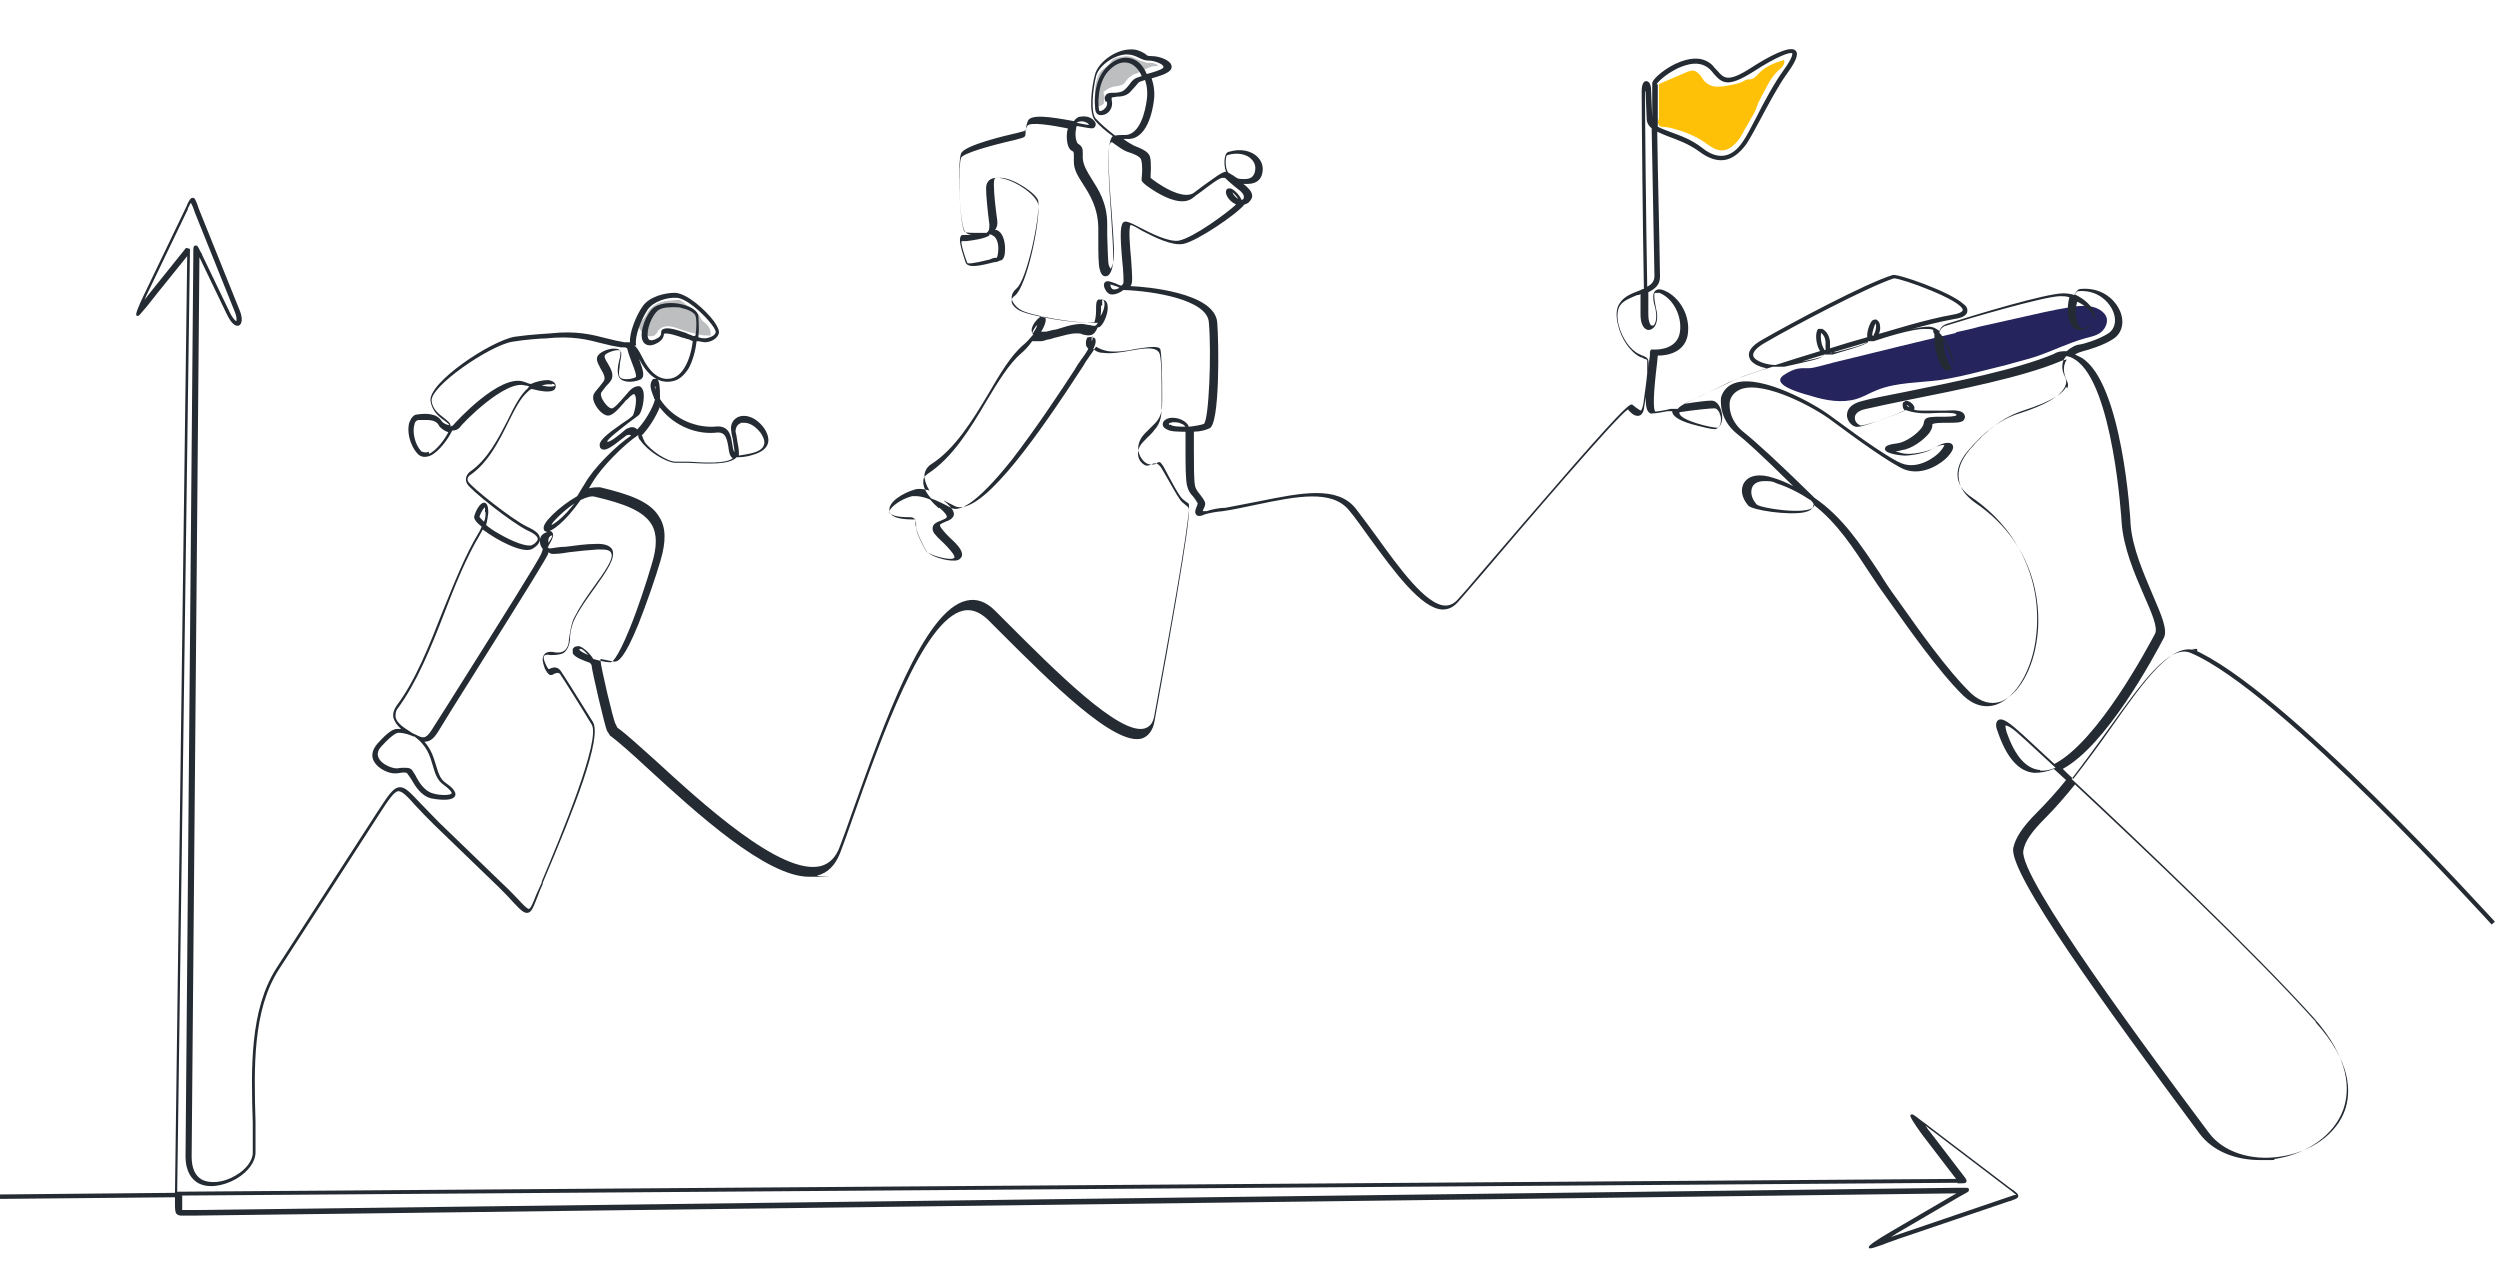 <?xml version="1.0" encoding="UTF-8"?>
<svg xmlns="http://www.w3.org/2000/svg" version="1.1" viewBox="0 0 450 231.1">
  <defs>
    <style>
      .cls-1 {
        fill: #ffc107;
      }

      .cls-2 {
        fill: #252b33;
      }

      .cls-3 {
        fill: #25245d;
      }

      .cls-4 {
        fill: #bcbec0;
      }
    </style>
  </defs>
  <!-- Generator: Adobe Illustrator 28.7.0, SVG Export Plug-In . SVG Version: 1.2.0 Build 136)  -->
  <g>
    <g id="Layer_1">
      <g id="Layer_1-2" data-name="Layer_1">
        <g id="_x38_-2">
          <path class="cls-4" d="M118.4,59.6c0,.2-.2.4-.3.5-.3.4-.8.5-1.3.4s-.8-.4-1.2-.7c-.3-.3-.5-.6-.6-.9,0-.7.6-1.2,1-1.7.3-.4.5-.9.8-1.3.5-.7,1.3-1.2,2.2-1.5s1.8-.3,2.7-.4h.6c.2,0,.3.2.5.3.6.5,1.3,1,1.9,1.4.4.3.8.6,1.1,1,.3.4.4.8.7,1.1,0,0,.3.2.5.4.6.5,1,1.2.9,2v.2h-.2c-.7,0-1.3,0-2-.2-1.2-.3-2.4-.6-3.5-1-1.3-.5-2.7-.9-3.8.4Z"/>
          <path class="cls-4" d="M198.8,18.4c-.2.4-.5.6-.9.7h-.3s0-.1-.1-.2c-.6-1.7-.5-3.7.2-5.3.1-.3.3-.6.6-.9.4-.4.9-.7,1.3-1.1.3-.3.5-.8.9-1,.3-.2.6-.2.9-.3.7-.1,1.3-.3,2-.1.4,0,.7.2,1.1.4.4.2.9.4,1.3.5.2,0,.4.2.6.2h.7c.5,0,.9.2,1.3.4h0v.2h-.3c-.4,0-.7,0-1.1.2-.9.3-1.7.9-2.6,1.2-.2,0-.4.1-.5.2-.2.1-.4.3-.6.4-.3.3-.6.6-.8.9-.1.2-.2.3-.4.4-.3.2-.7.2-1,.3-.7,0-1.4.3-2,.7-.6.4-.5.4-.4.7s.2.7,0,1.1v.4Z"/>
          <path class="cls-1" d="M298.6,15.6v-.4s.2-.1.3-.2c1.6-.7,3.3-1.4,4.9-2.1.3-.1.6-.2.9-.2.5,0,.9.4,1.3.8s.5.9.9,1.2c.6.6,1.4.9,2.2.9s1.6-.1,2.4-.3c.7-.1,1.5-.3,2.2-.6.3-.2.6-.4.9-.4s.5,0,.8-.1c.5-.2.8-.6,1.2-1,1.2-1.3,2.9-1.9,4.5-2.4.2.3,0,.8-.2,1.1s-.5.5-.8.8c-1,.9-1.7,2.1-2.3,3.3-.2.4-.5.9-.7,1.3s-.4.8-.6,1.2c-.2.4-.3.9-.5,1.3-.2.5-.5,1-.8,1.5-.4.7-.8,1.4-1.2,2.1-.6,1.2-1.3,2.3-2.4,3.1-.3.2-.7.4-1.1.5-.7.2-1.5,0-2.2-.4s-1.2-.8-1.8-1.2c-1.7-1.1-3.6-1.8-5.5-2.3s-2,0-2.4-.6,0-.9,0-1.3v-5.5h0Z"/>
          <path class="cls-3" d="M352.1,59.8c1.4-.3,2.8-.6,4.2-1,2.2-.5,4.5-1,6.7-1.5,3.2-.7,6.4-1.5,9.6-2,2.2-.4,4.9-.5,6.3,1.3.7.9.3,2.2-.5,3s-2,1-3.1,1.3c-3.2.9-6.1,2.4-9.2,3.4-1.6.5-3.3.9-5,1.4l-4.8,1.2c-2.3.6-4.6,1.1-7,1.5-3.8.5-7.9.4-11.4,1.8-1.3.5-2.4,1.2-3.7,1.6-2.6.8-5.5.3-8.1-.5-1.4-.4-7.7-2-5-3.8s3.7-1,5.2-1.3,3.4-.9,5.2-1.3c6.9-1.7,13.8-3.4,20.7-5h-.1Z"/>
          <path class="cls-2" d="M395.5,117.2c-4.4-1.9-9.3,5-15.5,13.8-2.1,3-4.4,6.1-6.8,9.2-.7-.6-1.3-1.2-1.9-1.8,7.9-4.3,16.3-20,18.2-23.6.7-1.4-.4-4-2-7.7-1.6-3.8-3.7-8.5-4-12.8,0-1-1.5-25.4-8.8-29.9-.4-.2-.8-.4-1.2-.6.5-.3,1.1-.5,1.5-.6.8-.2,3.6-1,5.4-2.2,1.4-.9,2-2.6,1.4-4.5-.8-2.4-3.3-4.8-7.2-4.5-.4,0-.8.2-1.2,1.1-.7-.2-1.3-.3-2-.3-3.1,0-15.7,3.8-21,5.5-.6.2-1.1.6-1.3,1.3-.6-.5-1.2-.8-2-.8s-2,.2-3.2.5c2.5-.7,5.2-1.4,8-1.9,1.3-.2,2-.6,2.2-1.2.1-.5,0-1-.7-1.5-2.4-2.2-11.9-5.5-12.7-5.2-4.9,1.5-18,8.5-23.4,11.6-2,1.1-2.8,2.2-2.4,3.3.3,1,1.7,1.6,3.1,1.9-2.4.8-4.3,1.4-5.3,1.9-.3,0-1.4.7-2.8,1.3-2.1,1-4.7,2.2-6.5,3.1-.6.3-1.1.6-1.4,1h-1.3c-1.2.3-2,.4-2.7.5-.5-.3-.4-3.3.3-9,0-.4.1-.8.1-1.1h.1s4.7.2,5.3-3.8c.5-3.3-1.4-6.7-4.2-7.9-.7-.3-1.2-.3-1.6,0-.7.6-.4,2,0,3.4h0c.3,1.6,0,2.6-.4,2.9-.2,0-.3,0-.3,0-.2,0-.6-.6-.6-2v-4c1.2-.6,2.1-1.3,2.1-2.8-.1-7.2-.4-18.4-.5-26.1.6.3,1.3.6,2.1.9,1.6.6,3.6,1.3,5.5,2.7,1.6,1.2,3.1,1.7,4.5,1.5s2.7-1.2,3.9-2.8c.6-.9,1.5-2.5,2.5-4.4,1.5-2.8,3.3-6.2,4.9-8.4s2.1-3.5,1.5-4.1c-1-1-4.9,1.1-8,3.1-4.2,2.7-4.9,1.9-6.1.5-.3-.3-.6-.6-.9-1-1.4-1.3-3.3-1.5-5.7-.6-2.5.9-5.1,3.1-5.1,3.9v6.7-.5l-.2-4.9c0-1.6-.7-1.7-.9-1.7-.5,0-.8.7-.8,1.8,0,4.6.2,25.1.4,35.6-.3,0-.5.2-.8.3-1.3.5-2.7,1-3.5,2.2-.7.9-.8,2.4-.3,4.2.5,2.1,2,4.6,4,5.6.3,0,.5.2.7.3.3,0,.5.2.5.3v2.2c-.1,1.4-.4,3.3-.7,5.6-.2,1-.4,1.1-.4,1.2-.2,0-.7-.4-1-.6-.2-.2-.4-.3-.5-.4-.4-.3-.7-.5-10.7,10.9-5.5,6.3-12.1,14-16.9,19.6-1.5,1.8-2.8,3.3-3.9,4.5-.6.7-1.4,1.1-2.2,1.1-3.5,0-8.5-7-12.4-12.4-1.4-1.9-2.7-3.7-3.8-5.1-3.3-4.1-9.8-2.8-17.2-1.3-2,.4-4.1.8-6.2,1.2-1.1,0-2.5.3-3.4.6-.4,0-.6,0-.7,0,0,0,.1-.4.2-.5.2-.4.3-.8.2-1.1-.2-.5-.6-1-.9-1.4-.4-.5-.8-1-.9-1.6-.2-1-.2-3.8-.2-6.4v-3.3h0c1.1,0,2.2-.3,2.8-.6,1.9-.7,1.7-15.4,1.4-19.1-.5-5.4-13-6.4-15.6-6.5,0,0,0,0,.1-.2.3-.5.2-1.7,0-4.7-.2-2.1-.5-5.5-.1-6.1.3,0,1.2.5,2,1,2.3,1.2,5.5,2.8,7.5,2.4,2.5-.5,9.7-5.4,11-7.1.2,0,.5-.2.7-.3.4-.4.7-.8.7-1.2,0-.8-.7-1.4-1-1.7h0s-.3-.3-.6-.5c.9,0,2.6.2,3.3-1.5.4-1.2.2-2.4-.7-3.3-1.1-1.2-3.2-1.6-5.1-1-.3,0-.7.3-.8,1-.2.8-.1,1.9.2,2.6-.7,0-2.1,1.1-4.2,2.6-.5.4-1.1.8-1.6,1.2-2.1,1.5-6.9-1.9-7.8-2.7,0-.6.2-2.6-.1-3.8-.3-1-1.7-1.5-2.9-2-.4-.2-1.1-.6-1.9-1.2h.6c3.7.3,4.7-5.2,4.9-6.9.2-1.4,0-2.8-.4-4h0c1.4-.4,2.7-.8,3.3-1.4.3-.3.4-.7.2-1.1-.4-.9-2.3-1.5-3.4-1.5s-.9-.2-1.4-.5c-.7-.4-1.5-.8-2.7-.7-2.6.1-5.6,2.3-6.2,4.5-.6,2.2-1.2,6.8,0,8.3.7.8,1.9,1.9,3.2,2.8-1,.9-.9,5.2-.2,13.7.2,3.2.5,6.2.4,8.1,0,.9-.4,1.9-.6,2.1,0,0-.1-.2-.3-.6-.2-.6-.2-3.2-.3-5.5v-2c0-3.8-1.6-6.2-2.8-8.1-.8-1.3-1.5-2.4-1.6-3.7v-.9c0-.7,0-1.2-.8-1.7-.3-.1-.7-1.4-.4-2.7,0-.1,0-.3.1-.5h.2c1.5.3,2.3.4,2.6.4s.5-.2.6-.5,0-.6-.3-.9c-.4-.5-1.3-.9-2.4-.7-.5,0-.9.4-1.2.8-4.3-.8-7.8-1.3-8.3,0-.3.8-.3,1.3-.3,1.6h0l-.4.2-1.1.3c-2.2.5-9.5,2.2-10.2,3.7-.6,1.4-.4,11,.5,13.7.3.7.9,1,1.6,1h-.8c-.3,0-.6,0-.9,0-.2,0-.4,0-.5.3-.3.6,0,1.9.9,4.6h0c.4,1.1,2.4.7,5.1,0,.5,0,.9-.2,1.1-.3.7,0,.9-1.1.9-1.7.1-1.2-.2-3.3-1.5-3.8h-.3c.4-.5.5-1.1.4-1.8-.3-2.1-.6-4.8-.6-6.4s.4-1.1,1.2-1.2c2.3,0,6.6,2.9,6.8,4.2.3,3.2-2.1,14.2-3.9,15.7-.6.5-.9,1.1-.9,1.7s.6,1.5,1.5,2.1c1.6,1.1,10.3,2.6,14,2.4h0c-.3.7-.6.6-1.5.4-.4,0-.9-.2-1.4-.2-1.1,0-2.4.3-3.6.7s-1.1.3-1.6.4l-1.2.3c-.2,0-.4,0-.5,0h-.4c.4-.6.7-1.3.8-1.8s0-.8-.3-.9c-.3-.2-.7,0-1.2.5s-1.3,1.7-.9,2.4c0,0,.1.2.2.3-.6.7-1.2,1.4-1.7,1.8-2.3,1.9-4.3,5.3-6.4,8.9-2.8,4.7-6,9.9-10.2,12.6-.8.5-1.2,1.2-1.3,2,0,.9.3,1.8.9,2.8-1-.3-1.9-.4-2.6-.2-2.1.6-4.8,2.2-4.6,3.8.1,1.1,1.6,1.6,4.3,1.6s.4,0,.4,0v.8c0,1.3,1.5,4.1,1.9,4.8.6,1,3.6,1.9,5.1,1.8.7,0,1.1-.3,1.3-.7.2-.5,0-1.2-.8-2.1-.4-.5-.9-.9-1.4-1.4s-.9-.9-1.2-1.3c-.5-.6-.5-.8-.5-.9,0-.2.6-.4,1-.6.6-.2,1.3-.5,1.5-1.2.1-.6-.4-1.4-1.6-2.4,0,0-.1,0-.2-.2l1.8.9c.3.2.7.3,1.1.3,5,0,14.3-13.3,22.1-25.3.4-.7.8-1.3,1.1-1.7,0,0,.1-.2.2-.3.4-.5.7-1.1,1.1-1.6.5.3,1.1.6,2.1.8,1.5.2,3.3,0,5.1-.4,2.1-.3,4.3-.7,4.4.2.2,1.2.3,4.4.3,7.6v1.2c0,1.7,0,3-1.2,4.3-.3.3-.6.6-.9.9l-1,1c-1.1,1.1-1.5,2.5-1,3.8.4,1,1.2,1.8,2,1.8s.9,0,1.2-.3c.4-.2.5-.2.8.2.3.3.7,1.2,1.2,2.1.7,1.3,1.5,2.8,2.2,3.8.3.4.7.7,1.1,1,.1,0,.3.2.4.3.3,1.4-1.8,14.2-6.2,38-.2,1.4-.8,2.1-1.7,2.4-4.5,1.4-16.3-10.5-25-19.2l-2-2c-1.6-1.6-3.3-2.2-5.1-1.8-7.7,1.7-14.9,22.1-20.7,38.4-.7,2-1.4,4-2.1,5.8-.7,2-1.9,3.2-3.5,3.6-7.1,1.7-21.3-11.3-29.8-19.1-2.9-2.6-5.2-4.7-6.6-5.7,0,0-.2-.1-.2-.2h0l-.3-.6c-.4-.6-2.7-10.5-2.7-11.4v-.3c1,.2,1.9.4,2.5.5.7,0,1.8-.6,4.3-6.7,1.5-3.8,3.1-8.4,4-11.5,1-3.4,1-5.9-.2-7.8-1.6-2.8-5.3-4.1-10.7-5.4-.6,0-1.3,0-2,.2.3-.4.5-.9.8-1.3,1.5-2.5,5.5-6.6,8.1-8.3h0v.2c0,.3.2.6.4.8,1.3,1.9,4.5,3.9,6.2,4,.7,0,1.5,0,2.3,0,3.7.2,7.5.4,8.8-1h.1c.4,0,1.5,0,2.7-.4,1.5-.4,2.5-1.1,2.8-2,.3-.8,0-1.9-.7-2.9-1.6-2.1-3.4-2.4-4.5-2-1,.4-1.5,1.3-1.4,2.3,0,.3.1,1,.3,1.7.1.7.2,1.4.3,2.1v.3c-.2-.3-.3-.8-.4-1.5-.2-1.4-.5-3.5-3.2-3.1-3.9.2-7.8-1.8-9.8-5v-.6c0-2.4-.3-2.9-.6-3-.2,0-.4,0-.6,0-.3.2-.5.8-.5,1.2,0,.6.3,1.4.6,2.1,0,0,0,.3.2.4-.4,1.6-1.9,4.1-3.2,5.4-.4-.4-.9-.6-1.7-.2-.2,0-.5.3-1.1.8s-2.2,1.8-2.6,1.6c0-.5,2.6-2.4,3.7-3.3.8-.6,1.5-1.1,2-1.5.6-.6,1.1-3.1.8-4.3-.2-.6-.5-.9-.8-.9-.5,0-1.2.2-2,1.2-.2.2-.4.5-.7.8-.6.7-1.8,2.1-2.2,2-.5,0-1.3-.9-1.7-1.7-.2-.4-.3-.9-.2-1.1.2-.3.6-.8.9-1.2.3-.3.6-.6.8-.9.8-1.1,0-2.3-.5-3.2-.4-.6-.7-1.2-.5-1.5.4-.5,2.2-1.1,2.8-.8,0,.2,0,1.1-.2,1.6-.3,1.2-.5,2.5,0,3.3.8,1,2.7.8,3.8.3.9-.5.4-1.8-.2-3.5,0-.2,0-.4-.2-.5,2,4.2,4.5,4.7,6.2,4.3,1.1-.2,2-1,2.8-2.2.8-1.4,1.3-3.3,1.5-5,.6,0,1.1.2,1.5.2,1,0,2.2-.6,2.5-1.6.1-.5-.2-1.2-.9-2.2-1.5-2-4.8-5-7-5.1-1.9,0-4.6.7-5.8,2.4-1.2,1.7-2.4,4.7-2.3,6.5h-1c-1.1-.2-2.1-.4-3.2-.7-2.7-.7-5.5-1.4-10.1-.9h0s-3.6.2-6.4.6c-4.3.7-15.7,8.3-15.2,11.6.3,1.8,1.5,2.8,2.5,3.5.4.3.8.6.9.8h0c-.5,0-1.1-.3-1.4-.7-.9-1.5-3-1.4-4.4-1.2-.6,0-1.1.6-1.4,1.4-.5,1.5,0,4.1,1.5,5.7.4.4,1.1.8,2.3.3,1.5-.7,3.2-3,3.9-4.5.6,0,1-.2,1.3-.5.7-1,8.4-8.8,11.9-7.6.2,0,.4,0,.7.2,0,0-.2,0-.2.2-1.4,1.2-2.5,3.3-3.7,5.8-1.7,3.3-3.6,7.1-6.8,9.3-.4.3-1.1,1.2-.5,2.2.6,1.1,8,7,10.9,8.4,1.6.7,1.8,1.3,1.8,1.5,0,.3-.4.8-1,1.1-.8.4-3.4-.5-6.1-2.1-.9-.5-1.6-1-2.2-1.5.2-.7.3-1.4.4-2.2,0-.4,0-1.6-.6-1.8-.8-.2-1.6,1.3-1.9,2.3-.2.5.2,1.1,1.3,2-.2.4-.3.8-.6,1.2-2.4,4-4.4,9.1-6.4,14-2.4,6.1-4.9,12.5-8.3,17-.5.7-.7,1.4-.6,2.1.2.8.7,1.5,1.4,2.1h-.7c-.5,0-1.4.2-3.6,2.7-1.1,1.3-1,2.4-.6,3.1.8,1.5,2.9,2.3,3.9,2.2h.3c.6-.1,1.5-.3,1.8,0,0,0,.4.6.7,1,.7,1.2,1.7,3,3.6,3.5.5.1,3.7.7,4.3-.4.4-.8-.8-1.8-1.7-2.4-1-.7-1.3-1.8-1.7-3.1-.4-1.3-.8-2.8-2.1-4.3.8,0,1.5-.3,2.4-1.7,1.2-2,3.7-6,6.6-10.6,9.3-14.8,13.2-21.1,13.3-21.6v-.2c.3.2.5.3.8.3s1.3,0,2.9-.3c1.6-.2,3.6-.4,5.2-.5,1.3,0,2.1,0,2.4.6.6,1-1.3,3.6-3.1,6.1-1.3,1.8-2.6,3.7-3.5,5.5-.6,1.1-.8,2.8-1,4.1,0,.9-.4,1.6-.8,1.9-.5.4-1.2.4-1.8.3-.9-.2-1.6,0-1.9.5-.5.7,0,1.9.2,2.5.6,1.1.9,1.1,1,1.1.2,0,.4,0,.6-.2.5-.2.8-.3,1.1,0,.5.7,4.2,6.6,5.7,9.1,1.7,2.7-5.5,20-9,28.3v.2c-.4.8-.7,1.6-1,2.2-.5,1.3-1,2.5-1.3,2.5s-1.1-.8-2-1.8c-.7-.7-1.5-1.6-2.7-2.7l-11.5-11.1c-1.4-1.4-2.5-2.6-3.4-3.5-1.8-1.9-2.7-2.9-3.7-2.8-1.2.1-2.1,1.6-4.2,4.8-6,9.3-12.1,18.7-17.9,27.7-4.9,7.6-4.6,18.3-4.3,27.9,0,1.9,0,3.7,0,5.4,0,1.4-1.2,3-3.1,4.1-2.2,1.3-4.6,1.5-6.1.7-1.2-.7-1.8-2.1-1.8-4.1l1.4-162v-.2s0,.2,0,.3l5,10.4c1,2,1.7,2,2.1,1.9.6-.3.7-1.3.2-2.6l-7.2-17.9c-.2-.4-.3-.8-.4-1.1-.4-1-.5-1.4-.9-1.4s-.6.4-1,1.2c0,.2-.2.4-.3.7l-7.5,15.6c-1.1,2.3-1.6,3.6-1.3,3.7.4.2.4,0,1.8-1.6.5-.6,1.1-1.4,1.9-2.4l5.4-6.7-2.2,168.6-32,.3v.8l32-.3v1c0,1.1,0,1.7.3,2,.4.4.9.3,2,.3h1.3l317-4h.1c-.1,0-.3.2-.4.2l-11.3,6.6c-2.9,1.7-4.2,2.6-4.1,2.9,0,.2.1.2.3.2.3,0,.8-.2,2-.6.8-.3,1.8-.7,3-1.1l20-6.8c.3,0,.5-.2.6-.2.6-.2.9-.3,1-.7,0-.4-.2-.5-.8-1-.2-.1-.4-.3-.6-.4l-14.2-10.8c-.8-.6-1.4-1.1-2-1.5-1.3-1-1.5-1.2-1.8-.9-.2.2.5,1.3,2,3.4l6.2,8.1h-.7l-319.5,2.3,2.3-169.7-.7-.2-6.1,7.6c-.6.7-1,1.3-1.4,1.8.1-.2.2-.4.3-.7l7.5-15.6c0-.3.2-.5.3-.7,0-.2.2-.4.3-.5,0,.2.2.4.3.7s.3.7.4,1.1l7.2,17.9c.4,1,.3,1.6.2,1.6,0,0-.5-.3-1.1-1.5l-5-10.4c0-.2-.2-.4-.3-.6-.5-1-.6-1.2-.9-1.1-.4,0-.4.4-.4,1.2v.7l-1.4,162c0,2.9,1.2,4.2,2.2,4.8,1.7,1,4.4.7,6.9-.7,2.2-1.3,3.5-3.1,3.5-4.8s0-3.6,0-5.5c-.3-9.9-.5-20.1,4.2-27.4,5.9-9.1,12-18.5,17.9-27.7,1.8-2.8,2.8-4.3,3.6-4.4.7,0,1.6.9,3.1,2.6.9,1,2,2.1,3.4,3.5l11.5,11.1c1.1,1.1,2,2,2.6,2.7,1.4,1.5,2,2.1,2.7,2s1-1,1.8-3c.2-.6.5-1.3.9-2.2v-.2c5.6-13.2,10.8-26.2,9-29-2.6-4.2-5.3-8.5-5.8-9.2-.7-.9-1.6-.5-2-.3h-.2c-.3-.4-1-1.8-.8-2.3.2-.3.7-.3,1.2-.2.7,0,1.7,0,2.4-.4.6-.5,1-1.3,1.1-2.4,0-1.3.4-2.9.9-3.8.9-1.8,2.2-3.6,3.5-5.4,2.2-3.1,3.9-5.5,3.2-7-.4-.7-1.4-1.1-3.1-1-1.6,0-3.6.3-5.2.5-1.3,0-2.5.3-2.8.3s-.3,0-.5-.2c0,0,.2-.3.2-.4.6-1,1-1.8.6-2.3-.3-.4-.9-.2-1,0-.9.3-1.3.9-1.2,1.8,0,.4.2.8.5,1.2,0,.3-.2.5-.2.7-.3,1-7.7,12.7-13.1,21.3-2.9,4.6-5.4,8.6-6.7,10.6-1.1,1.7-1.6,1.5-2.9.8-.2,0-.3-.2-.5-.2-.3-.2-.6-.4-.9-.6-1.3-.8-2.1-1.6-2.2-2.4,0-.5,0-1,.4-1.5,3.4-4.6,6-11,8.4-17.2,1.9-4.9,3.9-9.9,6.3-13.9.2-.4.4-.7.6-1.1,2.5,1.9,7.2,4.4,8.9,3.5.5-.3,1.4-.9,1.4-1.8s-.8-1.5-2.3-2.2c-2.9-1.4-10.1-7.2-10.6-8.1-.4-.6.2-1.1.2-1.1,3.4-2.3,5.3-6.2,7-9.6,1.2-2.4,2.2-4.4,3.5-5.5.2-.2.4-.4.7-.5,1.6.4,3.6.8,4.2,0,0,0,.3-.5,0-1-.2-.3-.6-.5-1.2-.6-.9,0-2.1.2-3.1.7-.4,0-.9-.3-1.3-.4-4.3-1.5-12.3,7.3-12.8,7.9,0,0-.2,0-.4.2v-.2c0-.5-.6-.9-1.2-1.4-.9-.7-2-1.5-2.2-3-.4-2.6,10.4-10,14.5-10.7,2.4-.4,5.3-.6,6.1-.6h0c4.7-.5,7.4.2,10.1.9,1.1.3,2.1.5,3.3.7h.4c.3,0,.6,0,.8.2.2.9.6,1.9.9,2.7.4,1,.9,2.4.6,2.5-.8.4-2.4.5-2.8,0s0-1.7,0-2.6c.2-1.1.5-2.1-.2-2.4-1-.5-3.1.2-3.7,1-.6.7,0,1.6.4,2.4.6,1,1,1.8.5,2.4-.2.3-.5.6-.7.9-.4.5-.8.9-1,1.3s-.2,1.1.2,1.8c.4.9,1.4,2,2.3,2.1.8,0,1.6-.8,2.9-2.3.2-.3.4-.5.7-.7.9-1,1.2-.9,1.2-.9,0,0,0,.2.2.4.3,1.1-.3,3.3-.5,3.5-.4.4-1.1.9-1.9,1.4-2.7,1.9-4.4,3.2-4,4.2,0,.3.3.4.5.5.7.2,1.9-.7,3.3-1.8.4-.3.8-.6.9-.7.4-.2.7-.2.9,0h0c-2.7,1.8-6.8,5.9-8.3,8.6-.5.8-1,1.6-1.4,2.3-1.6.9-3.3,2.2-4.5,3.4-1.2,1.2-1.7,2-1.5,2.6,0,.2.3.4.5.4.9,0,3.3-1.7,6.1-5.7,1-.5,2-.8,2.6-.6,5.1,1.2,8.7,2.5,10.2,5,1,1.7,1,4,0,7.2-.9,3.1-2.4,7.7-3.9,11.4-2.5,6.2-3.4,6.2-3.5,6.2-.9,0-2-.3-3.1-.6-.6-1-1.7-2-2.5-2.3-.5,0-.9,0-1.2.5,0,.3,0,.5,0,.8.4.7,1.7,1.2,3.1,1.7.2.2.3.4.3.5,0,.7,2.4,11.1,2.8,11.8l.4.6h0c0,.2.3.3.4.4,1.3,1,3.6,3,6.5,5.7,8.6,7.9,21.3,19.5,29,19.5s1.1,0,1.5-.2c1.9-.5,3.2-1.8,4.1-4,.7-1.8,1.4-3.8,2.1-5.8,5.4-15.3,12.9-36.3,20.1-37.9,1.5-.3,2.9.2,4.4,1.6.6.6,1.3,1.3,2,2,9.3,9.3,20.9,20.9,25.8,19.4,1.1-.4,1.9-1.4,2.2-3,6.9-37.8,6.4-38.3,6-38.7-.1,0-.3-.3-.5-.4-.4-.3-.7-.6-.9-.9-.7-1-1.5-2.5-2.2-3.7-.6-1-1-1.8-1.3-2.2-.7-.9-1.3-.6-1.7-.4s-.5.2-.8.2-1.1-.5-1.4-1.3c-.2-.6-.4-1.8.8-3s.6-.7,1-1c.3-.3.7-.7.9-1,1.4-1.5,1.4-3,1.4-4.8v-1.1c0-2.8,0-6.3-.3-7.7-.3-1.6-2.6-1.3-5.3-.8-1.7.3-3.5.6-4.9.4-.9,0-1.5-.4-1.8-.7.3-.6.5-1.2.4-1.6,0-.3-.2-.4-.5-.5s-.7,0-.9,0c-.3.3-.4.9-.3,1.4,0,.2.2.4.4.7-.3.5-.6,1-1.1,1.7-.1,0-.2.3-.3.4-.3.4-.7,1-1.1,1.7-2.4,3.7-6.9,10.5-11.3,16.2-6.7,8.4-9.6,9.3-10.9,8.6-1.1-.6-2.3-1.2-3.6-1.7-.9-1-1.5-2.2-1.4-3.1,0-.6.3-1,.9-1.4,4.3-2.8,7.6-8.1,10.4-12.9,2.1-3.5,4.1-6.8,6.3-8.7.5-.4,1.3-1.2,2-2.2h1.1c.2,0,.4,0,.5,0,.4,0,.8-.2,1.2-.3.5,0,1-.3,1.6-.4,1.2-.3,2.5-.7,3.4-.7s.9,0,1.3.2c.9.2,1.8.4,2.4-.7.1-.2.2-.4.3-.6h.2c.7-.2,1.6-2.2,1.6-3.5s-.6-1.4-1-1.5c-.3,0-.5,0-.7,0-.4.3-.4.9-.4,1.6s0,1.6-.3,2.5c-3.1.4-12.3-1.2-13.8-2.3-.7-.5-1.1-1-1.1-1.5s.2-.7.6-1c2.2-1.8,4.5-13.2,4.2-16.3-.2-1.9-4.9-5-7.5-4.9-1.2,0-1.9.7-1.9,1.9s.3,4.4.6,6.5c0,.5,0,.9-.2,1.2,0,0-.2.2-.3.3h-2c-1.3,0-1.9,0-2.1-.4-.9-2.6-1-12-.5-13.1.3-.8,5.2-2.2,9.6-3.2l1.1-.3c.7-.2.9-.3.9-.9s0-.6.3-1.3c.3-.9,4.8-.1,7.3.4,0,.1,0,.3-.1.5-.2,1.3,0,3.1.8,3.5.4.2.4.3.4,1v1c0,1.5.8,2.7,1.7,4.1,1.2,1.9,2.6,4.1,2.7,7.7v2c0,2.5,0,5,.3,5.7.2.8.6,1.2,1.1,1.1.9,0,1.3-2,1.3-2.9,0-1.9-.2-5-.4-8.2-.3-4.7-.9-12.5,0-13h.2c1.1.8,2.1,1.5,2.7,1.7,1,.3,2.3.8,2.5,1.4.3,1,.2,2.6.1,3.4h0v.3h0c0,.5,1.7,1.6,2.7,2.2,2,1.2,4.7,2.3,6.4,1.1.5-.4,1-.8,1.6-1.2,1.3-1,3.3-2.5,3.8-2.5s.3,0,.5,0c.9.9,2.4,2.1,2.7,2.3h0c.2.2.7.6.7,1.1s-.1.4-.4.6h0c-.3-.8-1.3-1.9-2-2.1-.3,0-.6,0-.7.2-.4.6.2,1.6.8,2.1.3.3.6.4.9.6-1.6,1.5-7.7,6-10.3,6.5-1.8.3-5-1.3-7.1-2.4-1.7-.9-2.3-1.1-2.7-1-.8.3-.8,2.3-.4,6.9.2,1.7.3,3.9.2,4.2,0,0-.2.3-.3.4-.4,0-.8-.3-1.1-.4-.9-.3-1.5-.6-1.9-.2-.3.3-.2.8,0,1.2.3.6.7,1,1.3,1s1.4-.3,2-.8h.3c5.1.2,14.8,1.7,15.1,5.8.5,5.8,0,17.6-.9,18.3-.6.2-1.7.4-2.7.5-.2-.5-.6-.9-1.2-1.2-1-.5-2.4-.6-3.1,0-.3.2-.4.5-.4.8s.2.6.6.8c.7.5,2.1.5,3.5.5v3.2c0,2.7,0,5.5.3,6.6.2.8.6,1.4,1.1,1.9.3.4.6.8.8,1.2,0,0-.1.4-.2.6-.2.5-.4,1-.1,1.4.3.4.9.3,1.5,0,.9-.3,2.2-.5,3.3-.6,2.1-.3,4.2-.8,6.2-1.2,7.2-1.5,13.4-2.7,16.5,1,1.2,1.4,2.4,3.2,3.8,5.1,4.3,5.9,9.2,12.6,13,12.8h.1c1,0,1.9-.4,2.7-1.3,1.1-1.2,2.4-2.8,3.9-4.5,8-9.4,24.6-28.8,26.7-30.2.1,0,.2.2.3.3.5.5,1.1,1,1.8.8.5-.2.8-.7.9-1.8.4-2.4.6-4.3.7-5.7v-1c.1-1.5.2-1.8-1-2.3-.2,0-.4-.2-.7-.3-1.5-.7-3-2.8-3.6-5.1-.4-1.5-.3-2.8.2-3.6.6-.9,1.9-1.4,3.1-1.9.2,0,.4,0,.6-.2v3.7c0,1.4.4,2.4,1.1,2.7.4.2.8,0,1.1-.2.6-.4,1.1-1.7.6-3.6h0c-.2-1-.5-2.5-.2-2.8h.8c2.5,1,4.1,4.2,3.7,7-.4,3-3.6,3.2-4.3,3.2s-.6,0-.8,0c-.2,0-.3.3-.3.6s0,.7-.1,1.1c-.7,5.5-1,8.8-.1,9.6.2.2.4.3.7.2.7,0,1.5-.2,2.7-.4h.8c0,1,1.6,1.9,4.5,2.6,2.3.6,3.1.7,3.4.6h0c1-.4,1.3-1.8,1-3-.3-1.3-1-2.1-1.8-2.1s-2.5.2-5,.6h0c1.8-.8,4.5-2.1,6.5-3.1s2.5-1.2,2.8-1.3c1.2-.5,3.7-1.4,6.7-2.3h2.1c4.4-1,6.5-1.4,6.9-1.9,0,0,.1-.2.2-.3.3,0,.7,0,1.1,0h.5c2.2-.7,5-1.4,6-2,.2,0,.3-.2.4-.4.3,0,.6,0,1,0,1.8-.6,6.7-2.2,9.1-2.2s1.2.3,1.8.9v1.7c.2,1.9,1.2,4.8,2.2,4.9.4,0,.7,0,.9-.4.6-.9,0-3-.9-4.6-.2-.4-.7-1.2-1.3-1.8.1-.6.5-1,.9-1.2,4.1-1.3,17.7-5.3,20.8-5.4.6,0,1.1,0,1.7.2-.5,1.7-.4,4.4.7,5.4.4.4,1.1.7,2.1.3,1.8-.7,1.9-2,1.7-2.7-.3-1.4-1.8-2.7-3.5-3.5.2-.4.4-.6.6-.6,3.4-.3,5.7,1.9,6.4,4,.5,1.5.1,2.9-1,3.6-1.7,1.1-4.4,1.9-5.1,2-.6,0-1.6.5-2.4,1.2-.7,0-1.5,0-2.3.5-6.6,2.8-18.2,5.1-26.6,6.8-3.4.7-6.3,1.2-8,1.7-2.8.7-2.7,2.4-2.6,2.9.2,1,1.2,1.9,2,1.7.7,0,3.2-.9,5.1-1.6,1.7-.6,2.8-1.1,3.4-1.4.6.2,1.3.4,2.2.5,1.6.2,3.1,0,4.2,0,1.7,0,2.7,0,2.8.4-.2.3-1.7.3-2.6.3-1.7,0-2.7,0-3.1.5-.1.2-.2.4-.2.6,0,0,0,.3-.4.9-.9,1.2-2.9,2.6-4.4,2.8-1.7.2-2.2.5-2.2,1,0,1,3.5,1.2,3.5,1.2,1.1,0,3.9-.4,5.2-1.3.8-.5,1.7-.7,2-.6,0,0-.1.4-.8,1.2-.7.8-3.8,3.3-6.9,2.1-1.8-.7-6.4-3.8-13-8.7-2.7-2-12.1-7.3-16.9-5.8-1.3.4-2.2,1.3-2.6,2.6h0c0,.2-.6,3.8,2.9,6.6,1.2.9,3.9,3.3,10.1,9.4-1.1-.6-2.3-1.1-3.6-1.5-2.4-.8-4.3-.5-5.2.8-.8,1.2-.5,2.8.7,4.2.7.8,7.2,1.8,10.1,1.2.9-.2,1.5-.6,1.6-1.1v-.3c4.3,3.3,7.2,7.8,10.2,12.4,1,1.5,2,3,3.1,4.5.2.3.6.8,1,1.4,2.7,3.8,8.3,11.8,12.7,16.1,1.9,1.8,4,2.3,6,1.6,3.5-1.3,6.4-6.2,7.1-12.2,1.2-9.9-3.1-19.3-11.6-25.1-1.5-1-2.3-2.2-2.5-3.5-.2-1.5.4-3.1,1.7-4.7,3-3.6,6.1-5.9,9.4-6.9,4.7-1.5,7.4-3.1,8.2-4.8.3-.6.3-1.2,0-1.8-.6-1.2-.6-2.2-.2-3.1.1-.2.3-.4.4-.6.6,0,1.1.3,1.6.6,6.9,4.3,8.4,29.1,8.4,29.3.3,4.5,2.3,9.2,4,13.1,1.4,3.2,2.6,5.9,2,7-1.2,2.2-10.2,19.3-18.1,23.4-3.6-3.3-5.9-5.5-6.3-5.8-2.5-2.3-3.3-2.4-3.8-2.1-.6.4-.4,1.4-.1,2.1,1.6,4.7,3.8,7.2,6.6,7.4,1.1,0,2.3-.2,3.5-.7.7.6,1.4,1.3,2.2,2-1.7,2.1-3.5,4.1-5.3,5.9-2.6,2.6-3.8,4.5-4.2,6.3-.9,4.5,16.5,28.5,33.5,51.4,2.3,3.1,6.3,4.8,10.9,4.8s1.8,0,2.7-.2c5.9-.9,10.7-4.4,12.3-8.9,1.2-3.4,1.3-9.1-5.4-16.6-10.8-12-31.4-31.6-43.5-42.9,2.4-3.1,4.7-6.3,6.8-9.2,5.8-8.1,10.8-15.1,14.6-13.5,16,6.7,53.8,48.5,54.2,48.9l.6-.5c-1.6-1.7-38.3-42.3-54.5-49.1h.9ZM298.2,15.2c.1-.5,2.7-2.8,5.4-3.5,1.7-.5,3.1-.2,4.1.7.3.3.6.6.8.9,1.5,1.7,2.5,2.5,7.1-.4,4.3-2.8,6.7-3.6,7-3.3,0,0,.3.5-1.6,3.1-1.6,2.2-3.5,5.7-4.9,8.5-1,1.9-1.8,3.5-2.4,4.3-1,1.5-2.1,2.3-3.3,2.5-1.2.2-2.5-.2-3.9-1.3-2-1.6-4.1-2.3-5.7-2.9-1.1-.4-1.9-.7-2.4-1v-7.6h-.2ZM194.2,21.9c.9-.2,1.4.2,1.6.3.1.1.2.2.2.3-.2,0-1.3-.2-2.2-.4.1-.1.3-.2.5-.2h-.1ZM133.3,76.1c.2,0,.4,0,.7,0,.8,0,1.9.5,2.9,1.8.4.6.9,1.5.6,2.2-.2.7-1,1.2-2.3,1.5-.8.2-1.7.3-2.2.4v-.6c0-.7-.2-1.4-.3-2.1s-.2-1.3-.3-1.6c0-.7.3-1.3.9-1.5h0ZM118,69.6v-.2c0,.2,0,.5,0,1,0-.3,0-.6-.2-.8h0ZM118.6,73.1c2.2,3.1,6.1,5.1,10.1,4.8,1.8-.3,2.1.8,2.4,2.5.1.8.2,1.7.8,2.1-1.3,1-5,.8-8,.6-.8,0-1.6,0-2.3,0-1.5,0-4.5-2-5.6-3.6,0-.2-.2-.4-.3-.7,0,0,0-.3-.2-.4,1.2-1.2,2.6-3.4,3.3-5.2h-.2ZM77.2,81.3c-.7.3-1.1,0-1.3,0-1.3-1.3-1.7-3.7-1.3-4.9,0-.3.3-.8.8-.8s1,0,1.4,0c1.1,0,1.9.3,2.2,1,.4.6,1.1,1,1.7,1.2-.6,1.2-2.1,3.3-3.5,3.9v-.2ZM352.3,213h.7c.4,0,.8,0,.9-.2.2-.3,0-.6-.4-1.1l-6.2-8.1c-.3-.3-.5-.7-.7-1,.4.3.8.7,1.3,1l14.2,10.8c.2.2.4.3.6.5,0,0,.2.1.2.2h-.2c-.2,0-.4.1-.7.2l-20,6.8c-.6.2-1.2.4-1.7.6.3-.2.7-.4,1.1-.7l11.3-6.6c.4-.2.7-.4.9-.5.6-.3.9-.5.8-.8,0-.3-.3-.3-.8-.3h-1.1l-317,4h-2.7c0-.1,0-.7,0-1.5v-1.1l319.5-2.3h.1ZM99.2,96.4h.2c0,.3-.4.9-.7,1.3h0s0-.2,0-.4c0-.5.2-.8.7-1h0ZM74.5,132.5c2.4,1.7,2.9,3.6,3.4,5.3.4,1.3.7,2.6,2,3.5,1.5,1.1,1.4,1.5,1.4,1.5-.2.4-2.2.4-3.4,0-1.5-.4-2.5-2-3.1-3.2-.4-.6-.6-1.1-.9-1.2-.3-.2-.6-.2-1-.2s-.9,0-1.3.1h-.3c-.6,0-2.5-.6-3.1-1.8-.4-.7-.2-1.5.5-2.2,2-2.2,2.8-2.4,3-2.4,1.2,0,2.1.4,2.8.7h0ZM87.4,92.2c0,.6,0,1.2-.3,1.7-.5-.5-.8-.8-.8-.9.3-.9.8-1.6,1-1.7v.9h.1ZM99.3,69.1c.3,0,.5,0,.6.3h0c-.2.2-1,.3-2.4,0,.6-.2,1.3-.3,1.7-.2h.1ZM125,60.5c-.3,0-.6-.2-.9-.3h0c-.2,0-.4-.2-.7-.3-1.8-.6-3.4-1.1-4.1-.6-.2,0-.3.3-.3.7s-.3.7-.7.9c-.5.3-1.2.5-1.5.2-.6-.7,0-3.5,1.4-5,.5-.6,1.6-.8,2.8-.8s1.3,0,1.9.2c1.3.3,2.2.9,2.3,1.4.2.6.2,2,0,3.5h-.1ZM114.5,62.1h0c-.3-1.5.9-4.6,2.1-6.4,1-1.4,3.4-2.2,5.1-2.1,1.7,0,4.8,2.7,6.4,4.8.7.9.8,1.4.7,1.5-.2.6-1.1.9-1.8,1-.3,0-.8,0-1.3-.2.2-1.7,0-3.2,0-3.9-.2-.9-1.3-1.6-2.9-2-1.9-.5-4.4-.3-5.5.9-1.4,1.6-2.4,4.8-1.4,6,.4.4,1.1.8,2.5,0,.7-.4,1.1-1,1.1-1.6s0,0,0,0c.5-.3,2.6.4,3.4.7.3,0,.6.2.7.2h0c.4,0,.7.3,1.1.4-.2,1.7-.7,3.5-1.5,4.8-.6,1-1.4,1.7-2.3,1.9-2.1.5-3.9-.9-5.4-4-.5-1-.9-1.6-1.3-1.9h.3ZM99.3,94.5c0-.3.5-.8,1.3-1.6.8-.8,1.8-1.6,2.8-2.3-1.9,2.5-3.5,3.6-4.1,3.9ZM104.5,116.8h0c0,0,0,0,0,0,.4,0,.9.6,1.4,1.1-.8-.3-1.4-.7-1.6-.9v-.2ZM196.7,60.7h0c0,0,0,.4-.2.7v-.8h.2ZM169.1,91.4c1.3,1.1,1.4,1.6,1.3,1.7,0,.2-.6.4-1,.6-.6.2-1.3.5-1.5,1.1-.1.5,0,1,.6,1.6.3.4.8.8,1.3,1.3s1,1,1.3,1.4c.8.9.7,1.2.7,1.3,0,0-.2.2-.7.2-1.5,0-4.1-.9-4.4-1.4-.6-1-1.9-3.5-1.8-4.4,0-.7,0-1.1-.3-1.4-.2-.3-.6-.3-1-.3-2.5,0-3.4-.5-3.5-.9-.1-.7,1.8-2.3,4.1-2.9h.6c.7,0,1.6.2,2.6.6.5.6,1,1.1,1.6,1.6h0ZM185.8,60.1h0c0-.4.5-1.3.9-1.6-.1.5-.5,1.1-.9,1.7h0ZM198.4,55v-1h0c.2,0,.3,0,.4.5.1.7-.3,1.8-.7,2.4.1-.7.1-1.4.1-1.9h.2ZM178,42.2c.2,0,.5,0,.7.2.7.3,1,1.4,1,2.3s-.2,1.7-.3,1.7c-.2,0-.7,0-1.2.3-3.2.8-4,.8-4.1.6h0c-1.1-3-1.1-3.8-1-3.9.3,0,.6,0,.9,0,1.5-.2,3-.4,4.1-1h0ZM197.2,21.3c-.9-1.1-.5-5.2.1-7.6.5-1.9,3.2-3.8,5.4-3.9h.2c.8,0,1.5.3,2.1.6s1.1.5,1.7.5c1.1,0,2.5.6,2.7,1v.3c-.4.4-1.8.8-2.9,1.1h-.1c-.5-1.2-1.3-2.2-2.3-2.6-.9-.4-2.8-.8-5,1.5s-2.1,6.1-2,6.8c0,1.2.3,1.4.4,1.5.3.3,1,.3,1.6,0,.7-.4,1.3-1.3,1-2.5v-.4c0-.1.6-.1.9-.2.7,0,1.7-.1,2.4-.8.3-.3.6-.7.9-1,.4-.4.6-.8.9-.9.3-.1.6-.2.9-.3.4,1.1.5,2.4.3,3.7-.2,1.5-1.1,6.4-4.1,6.2-.4,0-1,0-1.6.1-1.3-1-2.7-2.2-3.4-3h0ZM199.2,18.2c.3.8-.3,1.3-.5,1.5-.4.3-.7.3-.8.3-.3-.6-.5-4.9,1.6-7.2,1.4-1.5,2.8-1.9,4.1-1.3.8.4,1.5,1.2,1.9,2.2-.3.1-.6.2-.9.3-.5.2-.9.6-1.3,1.2-.2.3-.5.6-.8.9-.5.5-1.3.6-2,.6s-1.2,0-1.5.5c-.2.3-.2.6,0,1.1h.2ZM222,31.6c-.3-.2-.6-.3-.8-.5h-.1c-.4-.5-.6-1.8-.4-2.7,0-.2.1-.5.3-.5,1.7-.5,3.4-.2,4.3.8.7.7.8,1.6.5,2.5-.4,1-1.2,1.1-2.6,1-.4,0-.8-.3-1.2-.6ZM221.7,34.5c.3.2.9.8,1.2,1.3h0c-.6-.3-1-.9-1.1-1.3h0ZM200.6,52.1c-.2,0-.5,0-.7-.6,0-.2,0-.3-.1-.3.2,0,.7.2,1,.3.2,0,.5.2.7.3-.3.2-.7.3-.9.3ZM210.6,76.5c-.2,0-.2-.2-.2-.3h0c.1,0,.4-.2.8-.2s1,0,1.5.3c.2,0,.5.3.7.5-1.2,0-2.3,0-2.8-.4h0ZM296.2,16.5v-.8.7l.2,4.9c0,.8.4,1.4.9,1.8.2,10,.5,25.7.5,26.6s-.5,1.5-1.3,1.9c-.2-10.6-.4-30.7-.4-35.2h0ZM308.6,73.5c.5,0,.9.6,1.1,1.4s0,1.8-.5,2.1c-1.2,0-6.7-1.3-6.9-2.6v-.2c2.6-.4,5.5-.7,6.3-.7ZM328.1,64.1c-.3.3-2,.6-3.8,1,1.2-.4,2.5-.8,3.8-1.2h0v.2ZM328.6,63h-.2s0,0-.1-.2c-.6-1-.6-2.4-.5-2.9.6.5.8,1.2.8,1.7v1.3h0ZM336.1,61.6c-.9.6-3.8,1.3-5.7,1.8h-.5c-.2.2-.4.2-.6.2h0c2.4-.7,4.8-1.4,7.1-2.1,0,0-.2,0-.2.2h0ZM337.3,60.4h-.3c0-.7.4-1.8.6-2.2,0,0,.1.3.1.4,0,.5-.1,1.1-.4,1.6v.2ZM337.8,61.1h-.1c.3,0,.6-.2.9-.3-.3,0-.6.2-.8.3ZM338.2,60.1c.2-.5.3-1,.2-1.4,0-.6-.3-1-.7-1.2-.1,0-.4,0-.7.2-.4.4-1,1.9-.9,3-2.2.6-4.5,1.3-6.7,2v-1.2c-.1-1-.6-1.9-1.4-2.3-.2,0-.5,0-.7,0-.6.5-.5,2.6.2,3.8,0,0,0,0,.1.2-2.9.9-5.6,1.7-8,2.5-1.6,0-3.7-.7-4-1.6-.2-.6.5-1.5,2.1-2.4,5.3-3.1,18.4-10,23.2-11.6h0c1.4,0,12.2,3.9,12.4,5.7,0,.2-.4.6-1.6.8-2.8.5-5.5,1.2-8,1.9-1.7.5-3.5,1-5.5,1.6ZM350.4,62.4c.9,1.7,1.3,3.3,1,3.8h-.1c-.5-.3-1.5-2.8-1.5-5,.2.3.5.7.7,1.1h-.1ZM376.9,57.1c.2.8-.3,1.4-1.3,1.8-.5.2-.9.2-1.2,0-.8-.8-1-3-.5-4.6,1.5.7,2.8,1.9,3,2.9ZM343.6,73.3c-.3-.2-.4-.3-.4-.4h0c.2,0,.4.3.5.4h-.1ZM326.4,91.3c-1.3,1.4-9.5.2-10.2-.5-1-1.1-1.2-2.4-.7-3.3.4-.6,1.1-.9,2.1-.9s1.4,0,2.2.4c2.4.8,4.4,1.9,6.2,3.1.4.4.7.9.4,1.2ZM371.9,69.6c-.4,1-2.1,2.5-7.7,4.3-3.4,1.1-6.6,3.4-9.7,7.1-1.5,1.8-2.2,3.6-1.9,5.3.2,1.6,1.2,2.9,2.8,4.1,12.3,8.3,11.8,20.7,11.3,24.3-.7,5.8-3.4,10.4-6.6,11.6-1.8.6-3.6,0-5.2-1.4-4.4-4.2-9.9-12.1-12.6-15.9-.4-.6-.8-1.1-1-1.4-1.1-1.5-2.1-3-3-4.5-3.4-5.1-6.6-10-11.7-13.5l-.2-.2c-6.3-6.2-10.5-10-12.4-11.5-3.1-2.4-2.7-5.4-2.6-5.8.3-1,1-1.7,2.1-2.1,4.3-1.4,13.2,3.4,16.2,5.7,4.7,3.5,10.7,7.8,13.1,8.8,3.5,1.3,6.9-1.3,7.8-2.3.6-.7,1.3-1.6.8-2.2-.6-.7-2.3,0-3,.5-1.2.8-3.8,1.2-4.8,1.2s-1.7-.2-2.4-.5c.2,0,.6,0,1.2-.2,1.7-.2,3.9-1.8,4.9-3.1.4-.6.6-1.1.5-1.5.2-.3,1.7-.3,2.6-.3,1.7,0,2.7,0,3.1-.5.1-.2.2-.4.2-.6-.2-1.2-1.6-1.2-3.6-1.1h-4.1c-.6,0-1.1,0-1.5-.2.1,0,.1-.3.1-.3,0-.4-.5-.9-.9-1.1s-.7-.2-.9,0c-.2,0-.4.3-.3.8,0,.3.1.5.4.8-2.1,1-6.8,2.6-7.9,2.7-.3,0-1-.5-1.1-1.1-.2-.9.5-1.6,2-1.9,1.7-.4,4.6-1,8-1.7,8.5-1.7,20.1-4,26.8-6.8.4-.2.8-.3,1.3-.4,0,0,0,.2-.1.2-.6,1.1-.5,2.3.2,3.8.2.4.2.8,0,1.2l-.2-.3ZM367.2,138.6c-2.5-.2-4.5-2.5-6-6.8-.3-1-.2-1.2-.2-1.2,0,0,.6-.2,2.9,2,.4.3,2.6,2.4,6.1,5.6-1,.4-1.9.6-2.8.5h0ZM416.8,184c6.5,7.2,6.4,12.6,5.3,15.8-1.5,4.3-6.1,7.6-11.7,8.4-5.3.8-10.3-.9-12.8-4.3-10.3-13.8-34.3-46-33.4-50.8.3-1.7,1.5-3.4,4-5.9,1.8-1.8,3.6-3.9,5.3-6,12.1,11.3,32.7,30.8,43.4,42.8h0Z"/>
        </g>
      </g>
    </g>
  </g>
</svg>